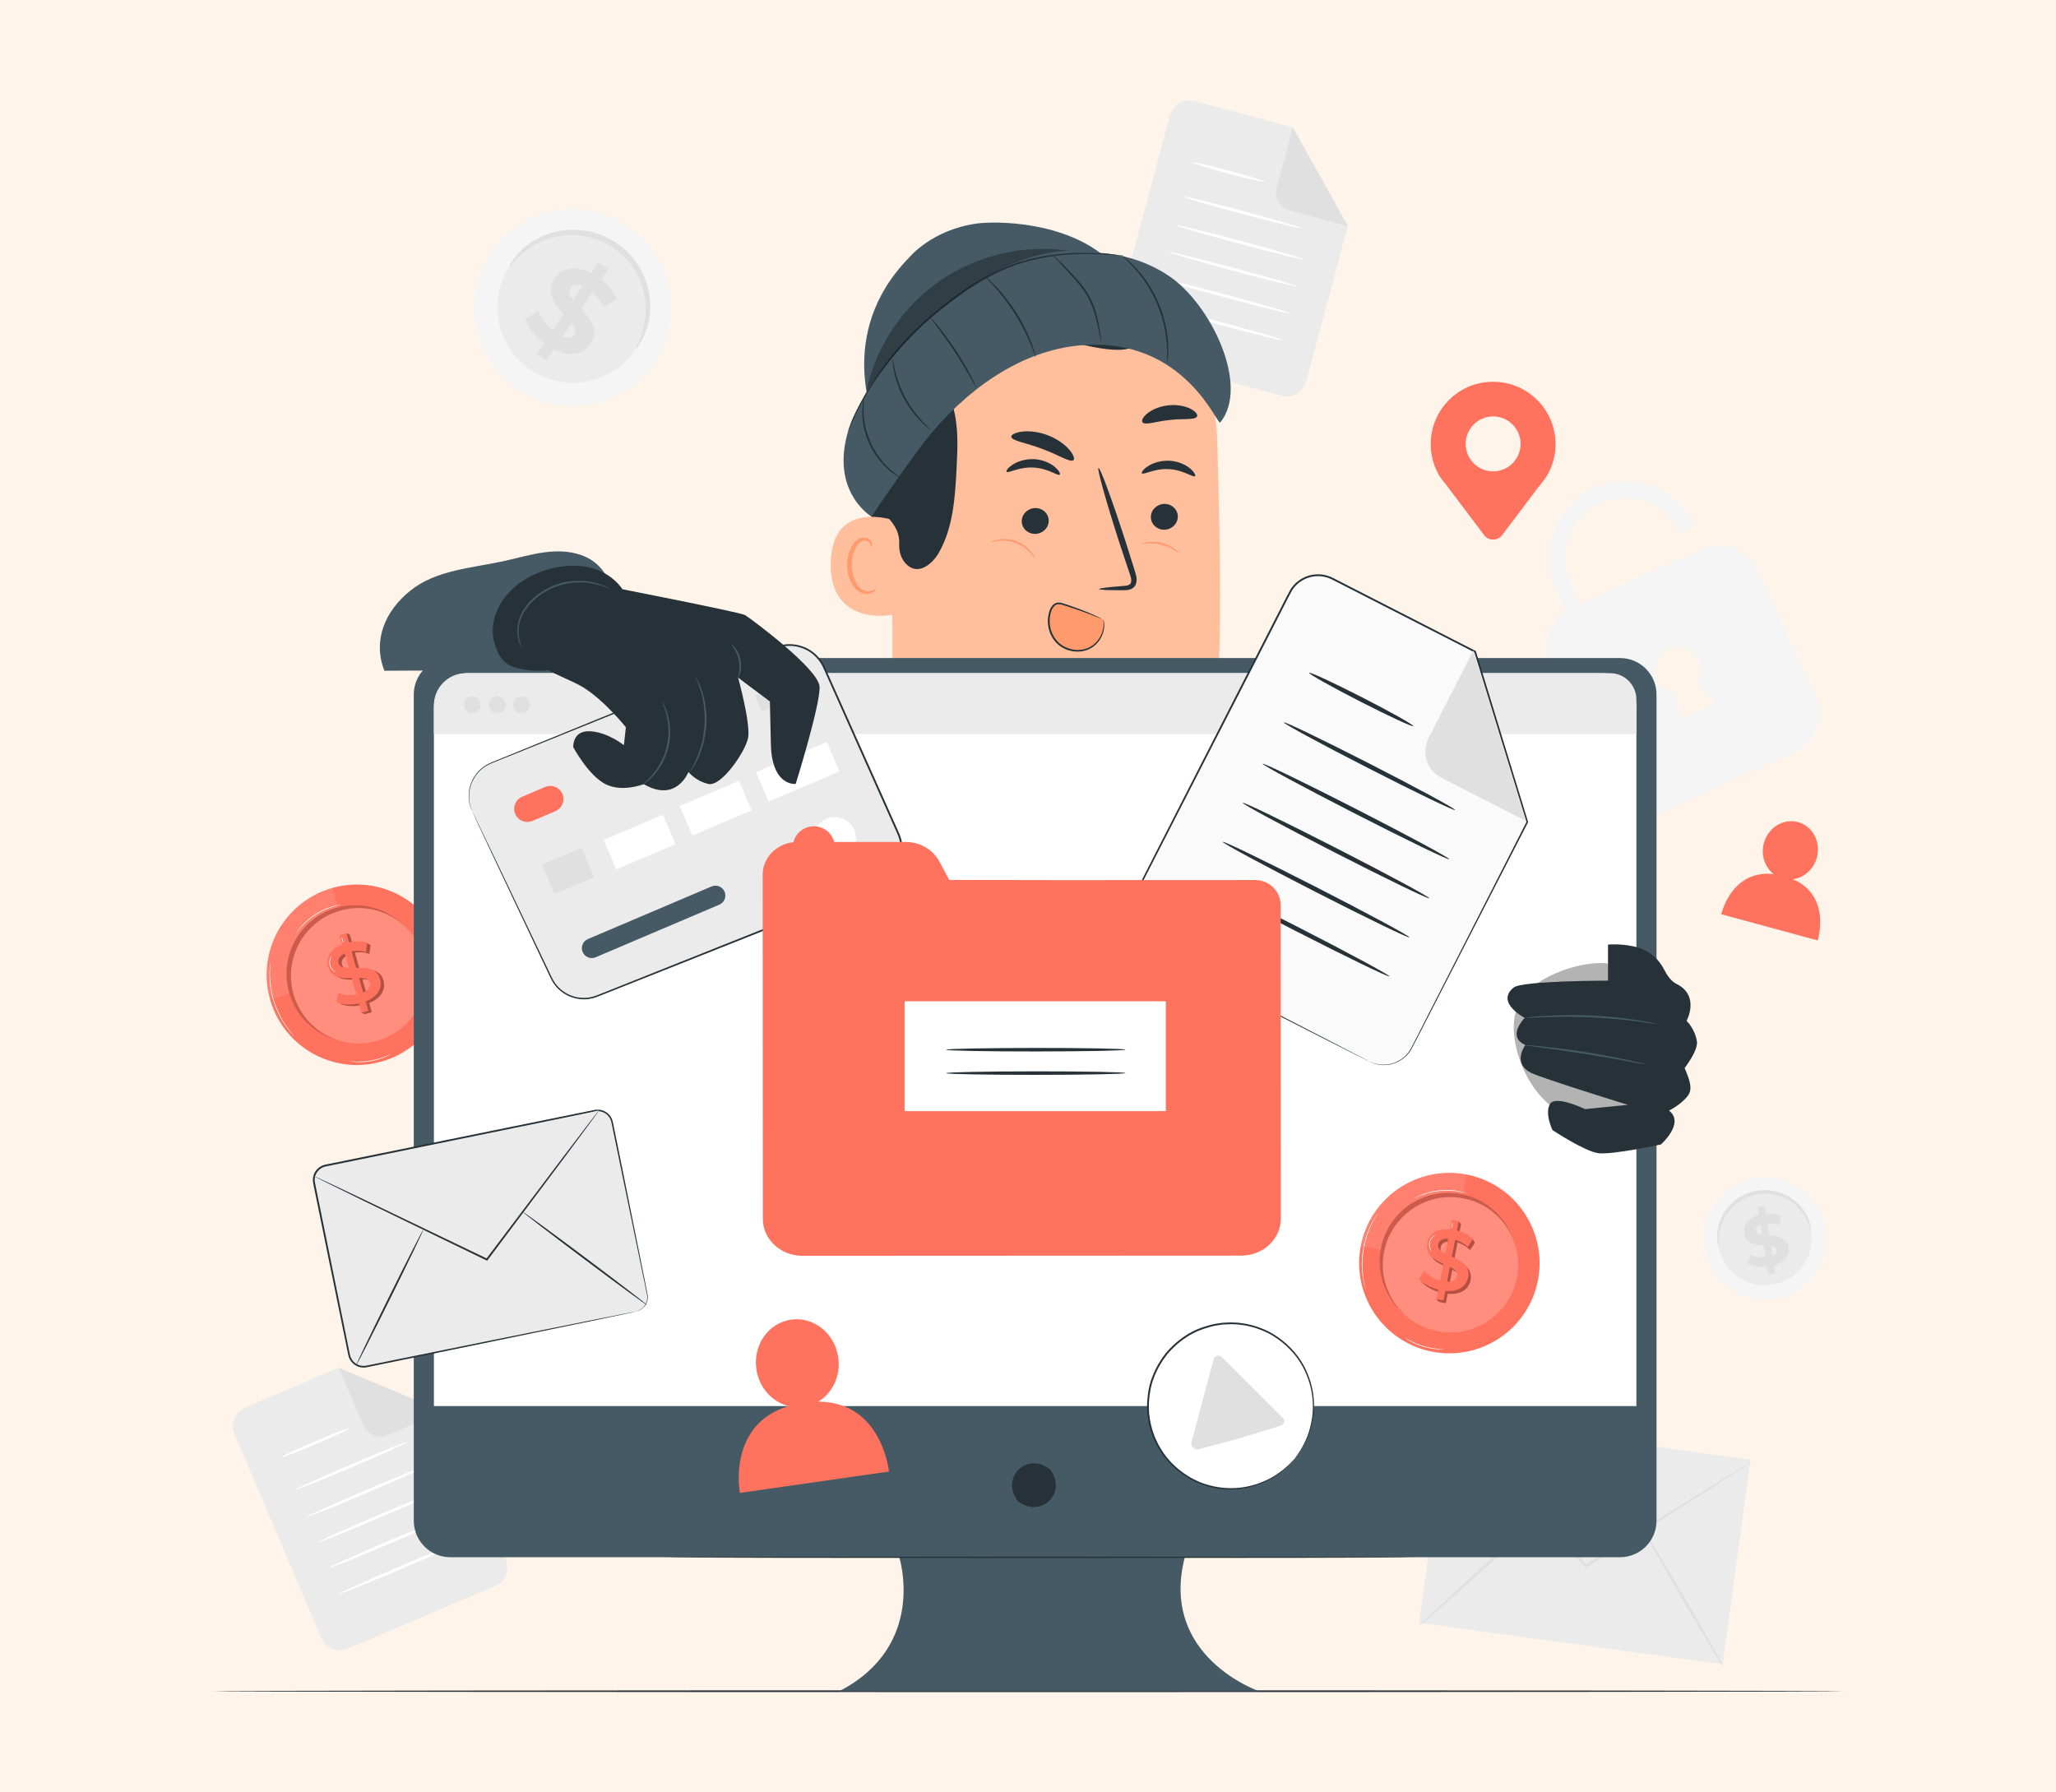 <svg width="390" height="340" viewBox="0 0 390 340" fill="none" xmlns="http://www.w3.org/2000/svg">
<rect width="390" height="340" fill="#FFF4E9"/>
<g clip-path="url(#clip0_157_16694)">
<path d="M274.488 269.036L269.196 307.843L326.773 315.693L332.065 276.887L274.488 269.036Z" fill="#EBEBEB"/>
<path d="M332.184 277.352C332.194 277.367 331.984 277.519 331.577 277.795C331.125 278.095 330.528 278.489 329.782 278.981C328.162 280.023 325.901 281.479 323.124 283.265C317.429 286.869 309.633 291.801 300.999 297.264L300.817 297.379L300.668 297.223C300.554 297.104 300.431 296.974 300.308 296.845C293.195 289.341 286.759 282.552 282.053 277.587C279.765 275.136 277.9 273.139 276.565 271.709C275.953 271.037 275.463 270.499 275.092 270.092C274.759 269.719 274.591 269.516 274.604 269.504C274.617 269.491 274.811 269.669 275.168 270.019C275.557 270.408 276.071 270.923 276.713 271.566C278.078 272.968 279.984 274.926 282.322 277.328C287.057 282.266 293.533 289.018 300.689 296.479C300.812 296.609 300.936 296.738 301.049 296.858L300.718 296.817C309.385 291.405 317.21 286.519 322.926 282.951C325.74 281.223 328.032 279.816 329.673 278.808C330.44 278.35 331.054 277.984 331.52 277.706C331.947 277.459 332.174 277.336 332.184 277.352Z" fill="#E0E0E0"/>
<path d="M269.315 308.313C269.217 308.204 274.272 303.475 280.604 297.75C286.938 292.023 292.15 287.47 292.248 287.578C292.346 287.686 287.292 292.414 280.958 298.141C274.626 303.866 269.413 308.42 269.315 308.313Z" fill="#E0E0E0"/>
<path d="M311.454 289.701C311.58 289.628 315.139 295.492 319.402 302.797C323.666 310.105 327.02 316.087 326.894 316.16C326.769 316.233 323.21 310.371 318.946 303.063C314.683 295.757 311.328 289.774 311.454 289.701Z" fill="#E0E0E0"/>
<path d="M243.113 75.054L213.726 67.182C211.696 66.638 210.491 64.551 211.034 62.52L221.931 21.848C222.475 19.817 224.562 18.612 226.593 19.156L245.23 24.149L255.674 42.882L247.775 72.363C247.231 74.393 245.144 75.598 243.113 75.054Z" fill="#EBEBEB"/>
<path d="M245.23 24.149L242.163 35.595C241.657 37.484 242.778 39.425 244.667 39.931L255.674 42.881L245.23 24.149Z" fill="#E0E0E0"/>
<path d="M239.824 34.468C239.785 34.615 236.709 33.92 232.955 32.914C229.2 31.908 226.189 30.974 226.228 30.826C226.267 30.68 229.343 31.375 233.097 32.381C236.852 33.387 239.864 34.321 239.824 34.468Z" fill="white"/>
<path d="M246.87 43.293C246.831 43.44 241.79 42.217 235.612 40.562C229.432 38.907 224.455 37.446 224.495 37.299C224.534 37.152 229.574 38.374 235.754 40.029C241.932 41.684 246.91 43.145 246.87 43.293Z" fill="white"/>
<path d="M247.438 49.237C247.399 49.384 241.906 48.04 235.172 46.237C228.435 44.432 223.008 42.851 223.047 42.703C223.086 42.556 228.578 43.899 235.315 45.704C242.049 47.508 247.477 49.09 247.438 49.237Z" fill="white"/>
<path d="M246.072 54.336C246.032 54.484 240.539 53.14 233.805 51.336C227.068 49.531 221.641 47.949 221.681 47.802C221.72 47.655 227.211 48.998 233.948 50.803C240.682 52.606 246.111 54.188 246.072 54.336Z" fill="white"/>
<path d="M244.706 59.435C244.667 59.582 239.174 58.238 232.439 56.435C225.703 54.63 220.275 53.048 220.315 52.901C220.354 52.754 225.846 54.097 232.583 55.902C239.317 57.706 244.745 59.288 244.706 59.435Z" fill="white"/>
<path d="M243.34 64.534C243.301 64.68 237.808 63.337 231.074 61.533C224.337 59.729 218.909 58.147 218.949 58C218.988 57.853 224.479 59.196 231.216 61.001C237.95 62.805 243.379 64.386 243.34 64.534Z" fill="white"/>
<path d="M93.95 300.834L65.956 312.744C64.021 313.567 61.786 312.666 60.962 310.732L44.476 271.987C43.654 270.052 44.554 267.817 46.489 266.994L64.243 259.441L84.013 267.758L95.962 295.842C96.785 297.775 95.885 300.011 93.95 300.834Z" fill="#EBEBEB"/>
<path d="M64.243 259.441L68.883 270.345C69.648 272.144 71.727 272.982 73.526 272.217L84.012 267.758L64.243 259.441Z" fill="#E0E0E0"/>
<path d="M66.346 270.899C66.406 271.039 63.554 272.386 59.978 273.907C56.401 275.429 53.454 276.549 53.395 276.409C53.335 276.269 56.185 274.922 59.762 273.4C63.339 271.878 66.286 270.758 66.346 270.899Z" fill="white"/>
<path d="M77.334 273.506C77.394 273.646 72.67 275.789 66.784 278.293C60.897 280.798 56.077 282.714 56.018 282.574C55.959 282.434 60.681 280.291 66.569 277.786C72.454 275.282 77.274 273.365 77.334 273.506Z" fill="white"/>
<path d="M81.444 277.837C81.504 277.977 76.35 280.304 69.935 283.033C63.517 285.764 58.269 287.863 58.209 287.722C58.15 287.582 63.302 285.256 69.719 282.526C76.134 279.796 81.384 277.697 81.444 277.837Z" fill="white"/>
<path d="M83.51 282.694C83.57 282.834 78.417 285.161 72.001 287.891C65.584 290.621 60.334 292.72 60.275 292.579C60.215 292.44 65.368 290.113 71.786 287.383C78.201 284.654 83.451 282.554 83.51 282.694Z" fill="white"/>
<path d="M85.577 287.551C85.637 287.691 80.484 290.018 74.068 292.748C67.65 295.478 62.401 297.577 62.342 297.437C62.282 297.296 67.435 294.97 73.853 292.24C80.268 289.511 85.518 287.411 85.577 287.551Z" fill="white"/>
<path d="M87.644 292.409C87.704 292.549 82.55 294.876 76.135 297.606C69.717 300.336 64.469 302.435 64.409 302.295C64.349 302.154 69.502 299.828 75.919 297.098C82.334 294.368 87.585 292.269 87.644 292.409Z" fill="white"/>
<path d="M344.349 131.927L333.476 108.147C331.711 104.288 327.308 102.473 323.381 103.855L320.516 105.124L299.761 114.612L297.989 110.589C295.373 104.867 297.899 98.084 303.622 95.468C309.343 92.852 316.128 95.379 318.735 101.08L321.594 99.797C318.259 92.504 309.612 89.283 302.319 92.617C295.025 95.952 291.805 104.598 295.13 111.872L296.95 116.004C293.623 118.165 292.283 122.485 293.982 126.202L304.856 149.981C306.725 154.069 311.553 155.868 315.642 153.999L340.331 142.712C344.419 140.844 346.217 136.015 344.349 131.927ZM318.816 136.445L317.692 131.321C316.256 131.137 314.944 130.244 314.298 128.83C313.304 126.656 314.261 124.088 316.436 123.093C318.61 122.1 321.179 123.056 322.173 125.23C322.795 126.592 322.652 128.108 321.924 129.296C323.208 130.895 325.273 133.493 325.273 133.493L318.816 136.445Z" fill="#F5F5F5"/>
<path d="M346.319 233.265C347.243 239.624 342.825 245.53 336.452 246.456C330.078 247.382 324.162 242.978 323.238 236.619C322.314 230.26 326.731 224.355 333.105 223.428C339.479 222.503 345.395 226.906 346.319 233.265Z" fill="#F5F5F5"/>
<path d="M343.573 233.665C344.278 238.51 340.911 243.011 336.053 243.717C331.196 244.422 326.687 241.066 325.983 236.22C325.279 231.374 328.646 226.874 333.503 226.168C338.36 225.463 342.869 228.819 343.573 233.665Z" fill="#EBEBEB"/>
<path d="M343.531 233.389C343.478 233.399 343.385 233.019 343.145 232.366C342.903 231.717 342.496 230.788 341.739 229.818C341.361 229.335 340.899 228.845 340.343 228.389C339.783 227.939 339.136 227.518 338.401 227.188C338.034 227.023 337.648 226.874 337.243 226.76C336.838 226.644 336.419 226.547 335.985 226.493C335.552 226.437 335.107 226.403 334.656 226.415C334.205 226.425 333.748 226.469 333.291 226.547C332.834 226.632 332.39 226.748 331.963 226.893C331.535 227.037 331.129 227.222 330.741 227.423C330.352 227.624 329.992 227.859 329.652 228.108C329.311 228.354 328.999 228.626 328.712 228.909C328.134 229.471 327.672 230.089 327.302 230.704C326.937 231.323 326.672 231.942 326.483 232.527C326.106 233.697 326.044 234.71 326.04 235.402C326.04 236.097 326.083 236.487 326.03 236.496C325.991 236.504 325.859 236.129 325.775 235.416C325.698 234.708 325.684 233.646 326.02 232.392C326.189 231.767 326.443 231.098 326.811 230.426C327.183 229.758 327.66 229.083 328.267 228.467C328.569 228.158 328.899 227.86 329.262 227.589C329.623 227.316 330.01 227.058 330.426 226.837C330.842 226.616 331.28 226.413 331.741 226.255C332.201 226.096 332.681 225.969 333.172 225.879C333.665 225.795 334.158 225.749 334.645 225.74C335.133 225.73 335.612 225.769 336.079 225.835C336.546 225.899 336.998 226.008 337.431 226.14C337.865 226.27 338.277 226.436 338.667 226.622C339.449 226.991 340.129 227.461 340.709 227.96C341.284 228.464 341.754 229.005 342.128 229.534C342.877 230.596 343.229 231.598 343.4 232.29C343.566 232.985 343.571 233.383 343.531 233.389Z" fill="#E0E0E0"/>
<path d="M336.536 240.043L336.78 241.572L335.415 241.79L335.177 240.303C333.813 240.437 332.448 240.222 331.604 239.755L332.088 237.97C332.852 238.366 333.893 238.576 334.891 238.515L334.526 236.236C332.952 236.11 331.179 235.876 330.866 233.924C330.635 232.477 331.487 231.068 333.604 230.476L333.361 228.961L334.726 228.742L334.964 230.23C336.001 230.148 337.041 230.261 337.868 230.619L337.455 232.407C336.695 232.123 335.949 232.004 335.253 232.031L335.625 234.351C337.196 234.463 338.942 234.702 339.25 236.626C339.477 238.047 338.636 239.441 336.536 240.043ZM334.205 234.229L333.895 232.292C333.197 232.571 332.975 233.013 333.046 233.464C333.123 233.941 333.574 234.135 334.205 234.229ZM337.079 237.143C337.003 236.665 336.566 236.469 335.946 236.358L336.247 238.242C336.905 237.982 337.149 237.58 337.079 237.143Z" fill="#E0E0E0"/>
<path d="M124.008 69.073C118.094 77.545 106.418 79.609 97.925 73.684C89.433 67.758 87.341 56.086 93.255 47.614C99.167 39.141 110.844 37.077 119.336 43.003C127.828 48.929 129.92 60.601 124.008 69.073Z" fill="#F5F5F5"/>
<path d="M120.348 66.52C115.843 72.976 106.944 74.549 100.472 70.033C94 65.518 92.406 56.622 96.912 50.167C101.418 43.71 110.317 42.137 116.789 46.653C123.26 51.169 124.854 60.063 120.348 66.52Z" fill="#EBEBEB"/>
<path d="M120.602 66.151C120.529 66.104 120.838 65.555 121.276 64.526C121.705 63.499 122.251 61.962 122.43 59.992C122.518 59.01 122.516 57.926 122.365 56.78C122.204 55.637 121.91 54.431 121.409 53.236C121.161 52.639 120.871 52.041 120.522 51.46C120.176 50.879 119.789 50.304 119.341 49.763C118.895 49.221 118.41 48.693 117.868 48.21C117.327 47.726 116.743 47.274 116.121 46.863C115.493 46.459 114.845 46.107 114.185 45.807C113.524 45.506 112.845 45.275 112.169 45.084C111.492 44.892 110.81 44.77 110.139 44.688C109.468 44.602 108.803 44.579 108.156 44.593C106.861 44.617 105.637 44.833 104.528 45.148C103.419 45.472 102.425 45.907 101.562 46.383C99.832 47.342 98.646 48.461 97.879 49.269C97.114 50.084 96.736 50.588 96.665 50.541C96.61 50.507 96.867 49.921 97.553 48.995C98.24 48.079 99.393 46.818 101.168 45.717C102.054 45.17 103.088 44.665 104.258 44.282C105.429 43.908 106.731 43.642 108.121 43.587C108.814 43.557 109.529 43.571 110.253 43.652C110.976 43.73 111.714 43.852 112.445 44.051C113.177 44.249 113.911 44.493 114.627 44.814C115.342 45.134 116.043 45.513 116.719 45.948C117.39 46.392 118.018 46.88 118.599 47.405C119.181 47.93 119.702 48.504 120.177 49.094C120.655 49.682 121.064 50.308 121.427 50.938C121.793 51.568 122.093 52.217 122.345 52.863C122.856 54.157 123.137 55.455 123.267 56.678C123.387 57.902 123.344 59.053 123.2 60.084C122.909 62.153 122.22 63.715 121.659 64.715C121.087 65.716 120.655 66.187 120.602 66.151Z" fill="#E0E0E0"/>
<path d="M105.078 66.257L103.684 68.319L101.844 67.073L103.201 65.068C101.454 63.724 100.091 61.971 99.614 60.495L102.145 58.934C102.605 60.238 103.594 61.631 104.832 62.657L106.912 59.583C105.205 57.704 103.383 55.479 105.164 52.847C106.485 50.896 109.035 50.18 112.167 51.816L113.549 49.773L115.39 51.018L114.032 53.025C115.338 54.069 116.432 55.346 117.009 56.675L114.557 58.317C113.979 57.148 113.234 56.187 112.388 55.454L110.271 58.583C111.99 60.443 113.774 62.644 112.019 65.239C110.725 67.153 108.205 67.863 105.078 66.257ZM108.743 56.877L110.51 54.264C109.385 53.825 108.637 54.097 108.226 54.705C107.791 55.348 108.107 56.072 108.743 56.877ZM108.908 63.455C109.343 62.81 109.046 62.1 108.442 61.287L106.723 63.828C107.78 64.248 108.509 64.044 108.908 63.455Z" fill="#E0E0E0"/>
<path d="M349.609 320.804C349.609 320.9 280.382 320.977 195.007 320.977C109.602 320.977 40.391 320.899 40.391 320.804C40.391 320.709 109.602 320.631 195.007 320.631C280.382 320.63 349.609 320.708 349.609 320.804Z" fill="#263238"/>
<path d="M84.161 180.241C86.738 189.333 81.456 198.794 72.362 201.37C63.269 203.947 53.808 198.665 51.232 189.572C48.655 180.479 53.937 171.02 63.031 168.443C72.124 165.866 81.584 171.147 84.161 180.241Z" fill="#FF725E"/>
<g opacity="0.1">
<path d="M63.031 168.443C53.937 171.02 48.655 180.48 51.232 189.572C51.232 189.572 62.948 186.811 64.411 181.364C65.874 175.916 63.031 168.443 63.031 168.443Z" fill="white"/>
</g>
<path d="M79.878 181.173C81.837 188.085 77.822 195.276 70.909 197.235C63.996 199.194 56.804 195.179 54.845 188.266C52.886 181.354 56.902 174.163 63.815 172.204C70.727 170.245 77.919 174.26 79.878 181.173Z" fill="#FF725E"/>
<g opacity="0.2">
<path d="M79.878 181.173C81.837 188.085 77.822 195.276 70.909 197.235C63.996 199.194 56.804 195.179 54.845 188.266C52.886 181.354 56.902 174.163 63.815 172.204C70.727 170.245 77.919 174.26 79.878 181.173Z" fill="black"/>
</g>
<path d="M80.379 181.594C82.312 188.414 78.35 195.509 71.53 197.441C64.71 199.374 57.615 195.413 55.682 188.593C53.75 181.773 57.711 174.678 64.531 172.746C71.352 170.813 78.447 174.774 80.379 181.594Z" fill="#FF725E"/>
<g opacity="0.2">
<path d="M80.379 181.594C82.312 188.414 78.35 195.509 71.53 197.441C64.71 199.374 57.615 195.413 55.682 188.593C53.75 181.773 57.711 174.678 64.531 172.746C71.352 170.813 78.447 174.774 80.379 181.594Z" fill="white"/>
</g>
<path d="M68.219 183.883L67.324 180.724C67.329 180.722 67.334 180.722 67.339 180.72C67.906 180.628 68.516 180.613 69.143 180.682C69.681 180.792 70.07 180.955 70.07 180.955L70.084 180.845L70.249 179.57L70.287 179.276L69.556 178.845L69.32 179.043C68.532 178.894 67.668 178.845 66.844 179.031L66.352 177.294L65.687 177.011L65.811 177.447L65.069 177.657L65.57 179.426C63.195 180.353 62.432 182.074 62.884 183.671C63.501 185.846 65.523 185.882 67.38 185.812L68.268 188.942C67.047 189.17 65.745 189.049 64.8 188.64L64.544 190.42C65.557 190.894 67.186 190.974 68.747 190.632L69.119 191.944L68.511 192.128L69.239 192.369L70.522 192.005L70.025 190.253C72.412 189.306 73.195 187.596 72.743 185.999C72.126 183.825 70.077 183.814 68.219 183.883ZM66.843 183.919C65.86 183.91 65.089 183.756 64.876 183.005C64.681 182.316 64.991 181.62 66.053 181.132L66.843 183.919ZM69.541 188.548L68.756 185.777C69.771 185.777 70.562 185.942 70.778 186.709C70.969 187.382 70.635 188.052 69.541 188.548Z" fill="#FF725E"/>
<g opacity="0.3">
<path d="M68.219 183.883L67.324 180.724C67.329 180.722 67.334 180.722 67.339 180.72C67.906 180.628 68.516 180.613 69.143 180.682C69.681 180.792 70.07 180.955 70.07 180.955L70.084 180.845L70.249 179.57L70.287 179.276L69.556 178.845L69.32 179.043C68.532 178.894 67.668 178.845 66.844 179.031L66.352 177.294L65.687 177.011L65.811 177.447L65.069 177.657L65.57 179.426C63.195 180.353 62.432 182.074 62.884 183.671C63.501 185.846 65.523 185.882 67.38 185.812L68.268 188.942C67.047 189.17 65.745 189.049 64.8 188.64L64.544 190.42C65.557 190.894 67.186 190.974 68.747 190.632L69.119 191.944L68.511 192.128L69.239 192.369L70.522 192.005L70.025 190.253C72.412 189.306 73.195 187.596 72.743 185.999C72.126 183.825 70.077 183.814 68.219 183.883ZM66.843 183.919C65.86 183.91 65.089 183.756 64.876 183.005C64.681 182.316 64.991 181.62 66.053 181.132L66.843 183.919ZM69.541 188.548L68.756 185.777C69.771 185.777 70.562 185.942 70.778 186.709C70.969 187.382 70.635 188.052 69.541 188.548Z" fill="black"/>
</g>
<path d="M69.372 189.976L69.869 191.729L68.585 192.093L68.093 190.355C66.532 190.696 64.903 190.617 63.889 190.143L64.145 188.362C65.09 188.771 66.393 188.891 67.614 188.664L66.727 185.533C64.869 185.603 62.846 185.567 62.23 183.391C61.777 181.794 62.541 180.073 64.916 179.145L64.415 177.377L65.699 177.013L66.191 178.75C67.368 178.484 68.639 178.496 69.64 178.805L69.446 180.568C68.479 180.318 67.527 180.3 66.671 180.441L67.567 183.604C69.424 183.534 71.474 183.545 72.09 185.721C72.543 187.318 71.759 189.028 69.372 189.976ZM66.19 183.64L65.4 180.853C64.338 181.34 64.028 182.037 64.223 182.726C64.435 183.477 65.207 183.63 66.19 183.64ZM70.126 186.43C69.909 185.663 69.118 185.498 68.104 185.498L68.888 188.269C69.983 187.773 70.317 187.103 70.126 186.43Z" fill="#FF725E"/>
<path d="M55.864 196.604C55.861 196.607 55.822 196.571 55.751 196.498C55.672 196.415 55.571 196.309 55.446 196.178C55.312 196.04 55.153 195.867 54.983 195.652C54.811 195.44 54.604 195.206 54.408 194.922C54.307 194.783 54.202 194.636 54.092 194.485C53.983 194.332 53.883 194.163 53.772 193.994C53.545 193.658 53.341 193.277 53.118 192.88C52.697 192.073 52.29 191.155 51.958 190.158C51.636 189.156 51.423 188.175 51.287 187.275C51.233 186.822 51.173 186.394 51.157 185.989C51.147 185.787 51.128 185.592 51.125 185.404C51.125 185.216 51.123 185.036 51.123 184.864C51.113 184.52 51.142 184.209 51.155 183.936C51.166 183.663 51.192 183.429 51.218 183.238C51.242 183.059 51.261 182.913 51.276 182.799C51.291 182.699 51.301 182.647 51.305 182.647C51.31 182.648 51.308 182.701 51.302 182.802C51.293 182.917 51.282 183.063 51.268 183.243C51.249 183.434 51.23 183.667 51.227 183.939C51.221 184.211 51.197 184.521 51.213 184.863C51.216 185.034 51.22 185.213 51.223 185.399C51.228 185.586 51.249 185.78 51.263 185.98C51.282 186.383 51.346 186.808 51.403 187.257C51.544 188.15 51.759 189.123 52.078 190.117C52.407 191.107 52.809 192.019 53.222 192.824C53.44 193.219 53.64 193.601 53.861 193.937C53.969 194.106 54.066 194.275 54.173 194.428C54.28 194.58 54.382 194.727 54.481 194.868C54.671 195.153 54.872 195.389 55.038 195.606C55.201 195.823 55.354 196.001 55.482 196.144C55.6 196.281 55.695 196.392 55.769 196.479C55.835 196.559 55.867 196.601 55.864 196.604Z" fill="white"/>
<path d="M63.671 184.398C63.666 184.409 63.465 184.349 63.205 184.139C62.947 183.935 62.641 183.557 62.518 183.055C62.395 182.553 62.492 182.076 62.626 181.775C62.76 181.469 62.91 181.322 62.919 181.331C62.937 181.344 62.816 181.507 62.71 181.808C62.602 182.105 62.527 182.555 62.641 183.025C62.757 183.494 63.032 183.858 63.265 184.072C63.498 184.289 63.681 184.378 63.671 184.398Z" fill="white"/>
<path d="M65.108 178.813C65.074 178.823 64.982 178.6 64.9 178.315C64.82 178.031 64.782 177.793 64.816 177.783C64.85 177.774 64.942 177.996 65.023 178.28C65.105 178.565 65.142 178.803 65.108 178.813Z" fill="white"/>
<path d="M64.855 171.561C64.856 171.57 64.711 171.604 64.448 171.66C64.316 171.686 64.155 171.719 63.972 171.769C63.788 171.818 63.575 171.863 63.347 171.938C63.117 172.006 62.866 172.083 62.603 172.183C62.335 172.272 62.059 172.392 61.767 172.512C61.188 172.771 60.568 173.089 59.948 173.476C59.332 173.87 58.78 174.295 58.299 174.708C58.065 174.92 57.838 175.119 57.643 175.322C57.44 175.518 57.264 175.712 57.104 175.891C56.938 176.065 56.806 176.238 56.684 176.383C56.56 176.528 56.461 176.659 56.381 176.767C56.219 176.981 56.126 177.098 56.119 177.093C56.111 177.088 56.191 176.962 56.341 176.738C56.415 176.625 56.508 176.49 56.628 176.34C56.747 176.189 56.874 176.011 57.036 175.832C57.193 175.649 57.367 175.449 57.568 175.249C57.761 175.04 57.988 174.838 58.222 174.62C58.702 174.199 59.259 173.767 59.881 173.37C60.507 172.978 61.135 172.66 61.721 172.406C62.018 172.287 62.298 172.169 62.569 172.084C62.836 171.988 63.091 171.916 63.324 171.853C63.555 171.783 63.77 171.743 63.957 171.701C64.144 171.657 64.307 171.63 64.441 171.612C64.706 171.571 64.853 171.553 64.855 171.561Z" fill="white"/>
<path d="M74.126 199.951C74.13 199.959 74.034 200.016 73.855 200.114C73.678 200.213 73.413 200.342 73.078 200.486C72.411 200.776 71.452 201.101 70.355 201.294C69.258 201.485 68.245 201.506 67.519 201.46C67.156 201.437 66.864 201.407 66.663 201.374C66.462 201.343 66.351 201.322 66.353 201.313C66.354 201.304 66.466 201.309 66.668 201.325C66.87 201.343 67.162 201.359 67.523 201.37C68.245 201.393 69.247 201.358 70.333 201.169C71.419 200.977 72.372 200.67 73.044 200.402C73.38 200.269 73.65 200.154 73.833 200.069C74.018 199.985 74.122 199.943 74.126 199.951Z" fill="white"/>
<path d="M295.073 84.259C295.073 76.969 288.484 71.217 280.937 72.634C276.189 73.525 272.406 77.402 271.575 82.16C271.055 85.134 271.669 87.931 273.026 90.241H273.019L273.053 90.285C273.507 91.05 274.076 91.598 274.651 92.401L281.526 101.508C282.381 102.641 284.084 102.641 284.939 101.508L291.7 92.552C291.7 92.552 292.962 91.047 293.42 90.273L293.444 90.241H293.44C294.471 88.484 295.073 86.444 295.073 84.259ZM283.232 89.414C280.354 89.414 278.021 87.081 278.021 84.203C278.021 81.326 280.354 78.993 283.232 78.993C286.11 78.993 288.443 81.326 288.443 84.203C288.443 87.081 286.11 89.414 283.232 89.414Z" fill="#FF725E"/>
<path d="M340.116 166.785C342.187 166.5 344.024 164.934 344.638 162.673C345.441 159.713 343.842 156.7 341.065 155.946C338.29 155.191 335.388 156.98 334.584 159.941C333.966 162.222 334.781 164.521 336.454 165.808C328.398 164.908 326.503 173.419 326.503 173.419L344.796 178.39C344.796 178.391 347.484 169.993 340.116 166.785Z" fill="#FF725E"/>
<path d="M169.957 113.899C167.626 106.824 165.322 99.695 164.243 92.324C163.164 84.953 163.357 77.264 165.924 70.271C166.313 69.211 169.639 62.096 170.763 62.202C171.567 62.278 169.527 68.911 169.937 69.607C173.84 76.248 174.926 84.25 174.338 91.93C173.75 99.611 172.18 106.524 169.957 113.899Z" fill="#263238"/>
<path d="M211.912 155.018C211.946 149.756 211.989 145.603 212.029 145.603C212.029 145.603 230.077 143.705 231.185 125.812C231.72 117.171 231.375 99.288 230.874 83.105C230.335 65.703 216.526 51.632 199.135 50.771L197.407 50.685C178.724 50.85 168.426 66.81 169.108 85.481L169.413 150.864L182.154 165.924C192.312 177.928 211.92 170.741 211.912 155.018Z" fill="#FFBF9D"/>
<path d="M212.029 145.602C212.029 145.602 200.71 145.705 189.057 137.555C189.057 137.555 194.095 150.858 212.043 150.132L212.029 145.602Z" fill="#FF9A6C"/>
<path d="M223.42 98.025C223.4 99.379 222.239 100.477 220.826 100.483C219.415 100.489 218.285 99.4 218.305 98.047C218.324 96.694 219.485 95.594 220.895 95.588C222.308 95.582 223.439 96.673 223.42 98.025Z" fill="#263238"/>
<path d="M226.679 90.332C226.345 90.65 224.479 89.121 221.726 88.992C218.979 88.823 216.89 90.138 216.608 89.786C216.469 89.631 216.822 89.044 217.732 88.447C218.63 87.853 220.137 87.306 221.851 87.398C223.565 87.493 224.975 88.195 225.772 88.882C226.585 89.573 226.843 90.19 226.679 90.332Z" fill="#263238"/>
<path d="M198.93 98.814C198.911 100.167 197.749 101.266 196.336 101.272C194.926 101.278 193.796 100.189 193.815 98.836C193.835 97.483 194.995 96.382 196.406 96.376C197.82 96.371 198.95 97.462 198.93 98.814Z" fill="#263238"/>
<path d="M201.014 90.034C200.679 90.352 198.81 88.823 196.06 88.694C193.314 88.525 191.224 89.84 190.942 89.489C190.804 89.332 191.153 88.747 192.068 88.151C192.964 87.555 194.472 87.009 196.185 87.1C197.898 87.195 199.309 87.898 200.106 88.584C200.917 89.275 201.176 89.893 201.014 90.034Z" fill="#263238"/>
<path d="M208.493 111.742C208.488 111.585 210.213 111.374 213.002 111.157C213.708 111.12 214.38 111.014 214.522 110.539C214.713 110.04 214.456 109.268 214.157 108.433C213.58 106.7 212.977 104.884 212.344 102.98C209.835 95.219 208.057 88.853 208.371 88.754C208.685 88.656 210.972 94.866 213.48 102.627C214.081 104.54 214.656 106.363 215.203 108.108C215.429 108.92 215.842 109.848 215.431 110.884C215.216 111.399 214.681 111.755 214.225 111.854C213.767 111.969 213.372 111.957 213.023 111.96C210.227 111.972 208.496 111.899 208.493 111.742Z" fill="#263238"/>
<path d="M203.633 87.276C203.053 87.822 200.759 86.262 197.699 85.151C194.661 83.977 191.909 83.645 191.829 82.852C191.804 82.478 192.527 82.055 193.795 81.884C195.054 81.71 196.852 81.849 198.681 82.532C200.507 83.219 201.954 84.296 202.788 85.254C203.631 86.216 203.898 87.011 203.633 87.276Z" fill="#263238"/>
<path d="M227.051 79.023C226.601 79.716 224.422 79.357 221.903 79.669C219.376 79.901 217.316 80.718 216.738 80.136C216.48 79.85 216.731 79.184 217.581 78.47C218.418 77.76 219.888 77.074 221.622 76.885C223.356 76.699 224.931 77.057 225.892 77.574C226.867 78.09 227.245 78.689 227.051 79.023Z" fill="#263238"/>
<path d="M169.914 98.811C169.615 98.663 157.791 94.562 157.575 106.822C157.36 119.083 169.714 116.77 169.742 116.419C169.768 116.068 169.914 98.811 169.914 98.811Z" fill="#FFBF9D"/>
<path d="M166.078 111.709C166.024 111.669 165.861 111.854 165.497 112.013C165.143 112.168 164.536 112.269 163.9 112.018C162.614 111.52 161.559 109.444 161.538 107.233C161.527 106.117 161.779 105.059 162.19 104.186C162.58 103.295 163.172 102.679 163.826 102.575C164.477 102.437 164.932 102.834 165.076 103.182C165.235 103.528 165.152 103.771 165.217 103.794C165.25 103.825 165.483 103.593 165.394 103.084C165.347 102.84 165.209 102.548 164.925 102.307C164.635 102.063 164.204 101.934 163.749 101.975C162.803 102.023 161.936 102.878 161.485 103.836C160.981 104.798 160.671 105.987 160.684 107.241C160.719 109.712 161.943 112.047 163.707 112.591C164.565 112.831 165.289 112.583 165.666 112.301C166.05 112.004 166.119 111.731 166.078 111.709Z" fill="#FF9A6C"/>
<path d="M223.119 62.708C225.113 61.63 219.214 55.151 214.356 52.896C207.014 49.487 195.776 47.33 188.963 49.197C180.76 51.445 173.926 55.456 169.753 62.867C165.58 70.278 163.959 78.942 164.123 87.445C164.173 90.039 164.418 92.746 165.785 94.952C167.474 97.678 170.746 99.415 170.569 103.153C170.504 104.519 170.882 105.902 171.81 106.907C174.032 109.314 176.796 107.096 178.078 104.858C180.816 100.08 181.167 94.348 181.452 88.848C181.655 84.938 181.848 80.945 180.779 77.18C180.197 75.131 179.251 73.191 178.783 71.112C178.315 69.034 178.399 66.681 179.706 64.999C179.918 64.724 180.268 64.38 180.71 63.999C184.209 60.986 189.079 60.118 193.419 61.696C200.303 64.199 212.063 67.951 215.164 65.634C219.624 62.302 220.703 60.113 220.703 60.113L223.119 62.708Z" fill="#263238"/>
<path d="M209.298 117.528L208.968 117.377C206.61 116.312 204.185 115.395 201.713 114.632C201.332 114.515 200.931 114.4 200.541 114.481C199.854 114.625 199.431 115.322 199.212 115.99C198.539 118.045 199.09 120.475 200.651 121.971C202.212 123.468 204.726 123.906 206.663 122.942C208.599 121.978 209.772 119.638 209.298 117.528Z" fill="#FF9A6C"/>
<path d="M209.298 117.528C209.309 117.526 209.339 117.628 209.386 117.828C209.43 118.028 209.466 118.329 209.464 118.721C209.442 119.492 209.197 120.668 208.307 121.779C207.858 122.32 207.258 122.845 206.487 123.177C205.725 123.521 204.818 123.666 203.884 123.587C202.952 123.499 201.989 123.18 201.147 122.595C200.301 122.013 199.625 121.139 199.219 120.138C198.81 119.135 198.683 118.054 198.808 117.042C198.875 116.535 198.989 116.048 199.188 115.588C199.389 115.137 199.684 114.697 200.143 114.457C200.611 114.203 201.145 114.3 201.554 114.425C201.966 114.558 202.366 114.687 202.755 114.812C203.524 115.071 204.236 115.328 204.881 115.573C206.172 116.065 207.197 116.51 207.898 116.833C208.249 116.995 208.518 117.125 208.699 117.218C208.88 117.312 208.973 117.366 208.967 117.377C208.957 117.399 208.561 117.242 207.845 116.957C207.129 116.673 206.093 116.264 204.797 115.804C204.149 115.573 203.436 115.331 202.666 115.086C202.279 114.967 201.881 114.844 201.471 114.719C201.069 114.603 200.645 114.542 200.291 114.74C199.933 114.928 199.67 115.307 199.492 115.721C199.313 116.138 199.204 116.61 199.145 117.084C199.031 118.039 199.154 119.062 199.539 120.008C199.923 120.952 200.554 121.77 201.341 122.318C202.127 122.869 203.035 123.178 203.913 123.27C204.794 123.352 205.65 123.226 206.372 122.914C207.101 122.614 207.677 122.129 208.117 121.623C208.991 120.583 209.267 119.462 209.328 118.715C209.375 117.954 209.261 117.534 209.298 117.528Z" fill="#263238"/>
<path d="M196.356 106.027C196.305 106.055 196.046 105.563 195.462 104.908C194.886 104.255 193.936 103.458 192.691 102.989C191.445 102.52 190.206 102.494 189.342 102.607C188.471 102.715 187.952 102.915 187.932 102.86C187.915 102.827 188.409 102.542 189.304 102.365C190.188 102.186 191.497 102.17 192.813 102.665C194.129 103.16 195.103 104.033 195.65 104.751C196.206 105.473 196.39 106.013 196.356 106.027Z" fill="#FF9A6C"/>
<path d="M223.696 104.999C223.63 105.088 222.387 103.825 220.353 103.321C218.327 102.779 216.629 103.284 216.614 103.174C216.602 103.136 217.002 102.955 217.699 102.841C218.393 102.725 219.389 102.717 220.439 102.985C221.488 103.258 222.356 103.747 222.907 104.183C223.462 104.62 223.725 104.972 223.696 104.999Z" fill="#FF9A6C"/>
<path d="M231.456 80.145C230.914 80.804 224.759 63.941 205.251 65.48C191.036 66.6 180.341 77.389 175.397 83.749C171.592 88.642 165.303 97.982 165.303 97.982C165.303 97.982 156.707 92.892 161.432 80.12C163.035 75.789 172.195 60.94 184.205 54.419C200.266 45.698 212.894 46.487 221.653 52.29C229.688 57.614 237.137 73.23 231.456 80.145Z" fill="#455A64"/>
<path d="M185.379 42.39C188.708 41.943 202.319 41.812 210.504 49.481L175.195 69.958L166.088 80.341C166.088 80.341 158.24 63.296 172.455 48.861C172.455 48.861 176.738 43.549 185.379 42.39Z" fill="#455A64"/>
<path d="M213.163 48.508C213.162 48.514 213.103 48.514 212.989 48.509C212.854 48.501 212.688 48.491 212.482 48.478C212.011 48.442 211.362 48.392 210.54 48.328C209.698 48.252 208.662 48.245 207.463 48.186C206.864 48.158 206.221 48.187 205.541 48.184C205.201 48.187 204.851 48.189 204.492 48.192C204.134 48.203 203.766 48.232 203.389 48.253C200.379 48.408 196.786 48.895 193.002 50.153C189.225 51.436 185.351 53.572 181.647 56.316C177.901 59.006 174.587 61.911 171.882 64.85C169.144 67.759 167.005 70.669 165.36 73.198C163.727 75.739 162.621 77.929 161.924 79.467C161.553 80.228 161.322 80.843 161.14 81.249C161.056 81.438 160.989 81.59 160.935 81.713C160.887 81.817 160.859 81.869 160.853 81.867C160.848 81.865 160.864 81.809 160.901 81.701C160.947 81.575 161.004 81.418 161.074 81.224C161.237 80.809 161.448 80.184 161.8 79.413C162.461 77.853 163.538 75.638 165.154 73.067C166.779 70.509 168.909 67.569 171.648 64.633C174.352 61.669 177.685 58.735 181.444 56.036C185.162 53.282 189.083 51.129 192.9 49.852C196.726 48.598 200.351 48.135 203.377 48.009C203.756 47.993 204.125 47.967 204.486 47.96C204.847 47.962 205.198 47.963 205.54 47.965C206.223 47.975 206.868 47.955 207.469 47.993C208.671 48.07 209.709 48.097 210.551 48.194C211.372 48.285 212.02 48.356 212.49 48.408C212.695 48.434 212.86 48.456 212.993 48.473C213.106 48.49 213.164 48.502 213.163 48.508Z" fill="#263238"/>
<path d="M170.919 90.672C170.907 90.692 170.688 90.581 170.298 90.361C170.102 90.253 169.866 90.113 169.611 89.923C169.354 89.736 169.047 89.54 168.75 89.27C168.125 88.767 167.451 88.084 166.779 87.261C166.125 86.425 165.485 85.441 164.955 84.335C164.438 83.22 164.087 82.101 163.858 81.064C163.652 80.022 163.555 79.067 163.565 78.265C163.546 77.864 163.59 77.502 163.61 77.185C163.625 76.867 163.667 76.596 163.709 76.377C163.786 75.936 163.84 75.696 163.864 75.7C163.933 75.71 163.753 76.684 163.81 78.26C163.831 79.047 163.951 79.98 164.17 80.996C164.411 82.007 164.764 83.098 165.268 84.187C165.787 85.269 166.404 86.235 167.03 87.064C167.674 87.879 168.317 88.566 168.911 89.083C170.09 90.131 170.956 90.612 170.919 90.672Z" fill="#263238"/>
<path d="M176.57 81.536C176.555 81.555 176.373 81.43 176.057 81.187C175.736 80.948 175.3 80.567 174.789 80.067C173.765 79.071 172.493 77.528 171.45 75.601C170.413 73.671 169.823 71.76 169.553 70.357C169.416 69.655 169.338 69.082 169.315 68.682C169.286 68.284 169.281 68.064 169.305 68.061C169.366 68.054 169.462 68.93 169.792 70.303C170.119 71.676 170.736 73.539 171.755 75.437C172.78 77.331 173.997 78.868 174.964 79.897C175.93 80.928 176.609 81.489 176.57 81.536Z" fill="#263238"/>
<path d="M185.228 73.578C185.182 73.602 184.749 72.811 184.029 71.548C183.309 70.285 182.287 68.557 181.072 66.703C179.855 64.85 178.678 63.224 177.806 62.06C176.935 60.896 176.382 60.184 176.422 60.152C176.441 60.137 176.601 60.296 176.876 60.597C177.153 60.897 177.537 61.345 177.999 61.91C178.923 63.039 180.138 64.651 181.361 66.514C182.582 68.377 183.577 70.134 184.244 71.432C184.578 72.08 184.836 72.611 185.001 72.984C185.168 73.357 185.25 73.568 185.228 73.578Z" fill="#263238"/>
<path d="M212.681 48.38C212.695 48.361 212.958 48.551 213.421 48.913C213.656 49.091 213.936 49.317 214.238 49.606C214.543 49.893 214.907 50.202 215.258 50.594C215.998 51.345 216.796 52.319 217.592 53.464C218.368 54.622 219.129 55.959 219.769 57.438C220.393 58.924 220.832 60.399 221.131 61.761C221.407 63.128 221.558 64.379 221.587 65.432C221.627 65.957 221.598 66.434 221.594 66.852C221.594 67.27 221.563 67.629 221.528 67.921C221.469 68.507 221.425 68.827 221.401 68.825C221.329 68.82 221.478 67.526 221.342 65.446C221.282 64.405 221.108 63.175 220.819 61.83C220.507 60.49 220.066 59.039 219.451 57.574C218.819 56.117 218.078 54.795 217.327 53.642C216.556 52.504 215.789 51.526 215.079 50.762C213.672 49.224 212.635 48.436 212.681 48.38Z" fill="#263238"/>
<path d="M199.538 48.228C199.554 48.21 199.767 48.388 200.135 48.726C200.502 49.064 201.024 49.564 201.657 50.195C202.288 50.827 203.033 51.587 203.83 52.461C204.623 53.335 205.495 54.314 206.231 55.485C207.7 57.844 208.214 60.34 208.524 62.084C208.677 62.966 208.774 63.681 208.838 64.177C208.899 64.673 208.922 64.949 208.898 64.952C208.875 64.956 208.807 64.688 208.705 64.199C208.591 63.639 208.45 62.947 208.283 62.13C207.913 60.401 207.367 57.963 205.937 55.668C205.223 54.53 204.37 53.556 203.592 52.674C202.813 51.793 202.088 51.017 201.481 50.365C200.912 49.756 200.43 49.239 200.04 48.822C199.702 48.454 199.521 48.244 199.538 48.228Z" fill="#263238"/>
<path d="M196.49 67.77C196.435 67.787 196.118 66.815 195.488 65.293C194.86 63.771 193.88 61.713 192.549 59.585C191.212 57.459 189.786 55.681 188.69 54.453C187.594 53.223 186.857 52.515 186.896 52.472C186.912 52.455 187.112 52.615 187.46 52.921C187.811 53.223 188.295 53.689 188.869 54.287C190.019 55.48 191.492 57.253 192.842 59.401C194.187 61.55 195.142 63.648 195.716 65.203C196.004 65.98 196.213 66.618 196.332 67.066C196.456 67.513 196.513 67.763 196.49 67.77Z" fill="#263238"/>
<g opacity="0.3">
<path d="M164.333 74.122C166.152 65.752 171.248 58.138 178.294 53.266C185.339 48.393 194.262 46.312 202.737 47.564C196.738 47.717 190.248 50.397 185.228 53.685C178.164 58.311 172.475 62.874 164.333 74.122Z" fill="black"/>
</g>
<path d="M307.297 124.823H85.413C81.588 124.823 78.487 127.923 78.487 131.748V288.461C78.487 292.286 81.588 295.387 85.413 295.387H170.572C170.572 295.387 175.989 312.136 159.196 320.803H238.824C238.824 320.803 219.865 314.304 224.74 295.387H307.298C311.123 295.387 314.224 292.286 314.224 288.461V131.749C314.224 127.923 311.123 124.823 307.297 124.823Z" fill="#455A64"/>
<path d="M199.318 278.906C202.336 283.219 197.612 287.943 193.298 284.926C193.156 284.826 193.026 284.696 192.927 284.554C189.917 280.241 194.635 275.524 198.947 278.535C199.089 278.634 199.218 278.763 199.318 278.906Z" fill="#263238"/>
<path d="M310.403 266.717H82.308V134.145C82.308 130.582 85.196 127.694 88.758 127.694H303.952C307.515 127.694 310.403 130.583 310.403 134.145V266.717Z" fill="white"/>
<path d="M310.403 139.245H82.308V133.783C82.308 130.42 85.034 127.693 88.397 127.693H305.404C308.165 127.693 310.404 129.932 310.404 132.693V139.245H310.403Z" fill="#EBEBEB"/>
<path d="M89.571 135.315C90.457 135.315 91.174 134.597 91.174 133.712C91.174 132.827 90.457 132.11 89.571 132.11C88.686 132.11 87.969 132.827 87.969 133.712C87.969 134.597 88.686 135.315 89.571 135.315Z" fill="#E0E0E0"/>
<path d="M94.348 135.315C95.233 135.315 95.95 134.597 95.95 133.712C95.95 132.827 95.233 132.11 94.348 132.11C93.463 132.11 92.745 132.827 92.745 133.712C92.745 134.597 93.463 135.315 94.348 135.315Z" fill="#E0E0E0"/>
<path d="M98.89 135.315C99.775 135.315 100.493 134.597 100.493 133.712C100.493 132.827 99.775 132.11 98.89 132.11C98.005 132.11 97.287 132.827 97.287 133.712C97.287 134.597 98.005 135.315 98.89 135.315Z" fill="#E0E0E0"/>
<path d="M267.628 295.409C267.628 295.483 236.054 295.542 197.114 295.542C158.161 295.542 126.593 295.482 126.593 295.409C126.593 295.335 158.161 295.276 197.114 295.276C236.054 295.276 267.628 295.335 267.628 295.409Z" fill="#263238"/>
<path d="M115.732 111.719C115.514 109.071 113.544 106.783 111.138 105.656C108.733 104.529 105.962 104.42 103.328 104.763C100.693 105.107 98.136 105.876 95.541 106.44C89.454 107.764 82.781 108.113 77.904 111.986C73.052 115.839 70.643 121.469 72.916 127.232L104.359 127.074L114.807 120.02L115.732 111.719Z" fill="#455A64"/>
<path d="M118.815 113.132C117.724 110.61 115.375 108.753 112.76 107.912C110.145 107.072 107.292 107.174 104.623 107.825C100.107 108.925 95.804 111.84 94.14 116.18C93.476 117.91 93.257 119.838 93.713 121.633C94.169 123.429 94.978 125.32 96.623 126.173C98.267 127.026 101.655 127.498 104.358 127.074L117.706 120.845C119.568 118.826 119.904 115.654 118.815 113.132Z" fill="#263238"/>
<path d="M89.595 153.954L104.586 185.536C106.126 188.782 109.923 190.274 113.261 188.945L166.529 167.738C170.307 166.234 172.073 161.887 170.414 158.173L156.303 126.583C154.731 123.064 150.653 121.423 147.082 122.871L93.19 144.72C89.559 146.192 87.915 150.415 89.595 153.954Z" fill="#EBEBEB"/>
<path d="M89.595 153.954C89.595 153.954 89.508 153.774 89.354 153.414C89.212 153.05 89.03 152.49 88.943 151.728C88.854 150.97 88.882 149.998 89.225 148.926C89.379 148.384 89.657 147.841 89.99 147.287C90.345 146.745 90.799 146.219 91.353 145.741C92.481 144.768 94.077 144.318 95.682 143.62C97.313 142.954 99.086 142.23 100.99 141.453C104.801 139.9 109.138 138.132 113.932 136.178C123.536 132.284 134.923 127.602 147.659 122.5C149.334 121.991 151.216 122.11 152.843 122.868C154.476 123.609 155.819 125.007 156.531 126.688C157.994 129.96 159.488 133.3 161.008 136.7C164.048 143.502 167.195 150.544 170.419 157.757C171.309 159.556 171.465 161.732 170.757 163.605C170.08 165.487 168.6 167.046 166.782 167.812C163.206 169.238 159.683 170.644 156.221 172.025C149.296 174.778 142.617 177.434 136.254 179.963C129.89 182.49 123.843 184.893 118.183 187.141C116.768 187.702 115.377 188.254 114.012 188.797C113.339 189.071 112.635 189.342 111.909 189.463C111.186 189.597 110.447 189.584 109.736 189.482C108.306 189.282 106.993 188.61 105.985 187.668C105.48 187.197 105.068 186.644 104.727 186.063C104.393 185.47 104.147 184.874 103.86 184.29C99.443 174.929 95.868 167.353 93.392 162.108C92.166 159.492 91.213 157.458 90.563 156.07C90.245 155.384 90.002 154.859 89.835 154.496C89.671 154.14 89.595 153.954 89.595 153.954C89.595 153.954 89.692 154.13 89.865 154.48C90.04 154.84 90.293 155.36 90.624 156.04C91.288 157.422 92.261 159.446 93.513 162.05C96.011 167.284 99.621 174.844 104.08 184.184C104.366 184.761 104.624 185.377 104.944 185.938C105.274 186.496 105.672 187.028 106.16 187.481C107.133 188.383 108.398 189.028 109.775 189.217C110.458 189.313 111.168 189.325 111.863 189.193C112.563 189.073 113.225 188.818 113.91 188.537C115.274 187.992 116.664 187.438 118.077 186.873C123.734 184.616 129.777 182.204 136.136 179.666C142.497 177.13 149.174 174.468 156.096 171.709C159.554 170.327 163.074 168.921 166.646 167.494C168.379 166.764 169.787 165.28 170.432 163.486C171.103 161.692 170.965 159.646 170.103 157.898C166.882 150.685 163.737 143.641 160.699 136.839C159.181 133.437 157.69 130.095 156.229 126.823C155.542 125.201 154.268 123.877 152.706 123.163C151.152 122.436 149.354 122.321 147.752 122.806C135.06 127.924 123.628 132.533 114.025 136.405C109.223 138.341 104.879 140.093 101.063 141.633C99.155 142.4 97.379 143.115 95.744 143.773C94.128 144.464 92.542 144.904 91.439 145.845C90.893 146.31 90.444 146.823 90.09 147.352C89.76 147.894 89.48 148.426 89.324 148.958C88.975 150.01 88.935 150.97 89.013 151.721C89.175 153.238 89.647 153.941 89.595 153.954Z" fill="#263238"/>
<path d="M136.45 171.603L112.985 181.586C112.031 181.992 110.929 181.548 110.523 180.594C110.117 179.64 110.562 178.538 111.516 178.132L134.98 168.149C135.934 167.743 137.037 168.187 137.442 169.141C137.848 170.095 137.404 171.197 136.45 171.603Z" fill="#455A64"/>
<path d="M162.048 157.441C162.911 159.471 161.966 161.816 159.936 162.68C157.906 163.543 155.561 162.598 154.697 160.568C153.834 158.539 154.779 156.193 156.809 155.33C158.838 154.466 161.184 155.412 162.048 157.441Z" fill="white"/>
<path d="M158.053 159.167C158.916 161.197 157.971 163.542 155.941 164.406C153.912 165.269 151.566 164.324 150.703 162.294C149.839 160.265 150.784 157.919 152.814 157.056C154.844 156.193 157.189 157.138 158.053 159.167Z" fill="#FF725E"/>
<path d="M105.363 153.866L101 155.722C99.734 156.26 98.27 155.67 97.731 154.404C97.192 153.138 97.782 151.675 99.048 151.136L103.411 149.28C104.678 148.742 106.141 149.332 106.68 150.598C107.219 151.863 106.629 153.327 105.363 153.866Z" fill="#FF725E"/>
<path d="M152.105 128.079L143.156 131.886L144.484 135.008L153.433 131.201L152.105 128.079Z" fill="#E0E0E0"/>
<path d="M110.334 160.815L102.802 164.02L105.182 169.615L112.715 166.41L110.334 160.815Z" fill="#E0E0E0"/>
<path d="M125.74 154.543L114.505 159.323L116.886 164.918L128.121 160.138L125.74 154.543Z" fill="white"/>
<path d="M140.189 148.114L128.954 152.893L131.335 158.488L142.57 153.708L140.189 148.114Z" fill="white"/>
<path d="M156.827 140.752L143.403 146.463L145.783 152.058L159.207 146.347L156.827 140.752Z" fill="white"/>
<path d="M113.256 110.831C113.256 110.831 140.385 116.106 141.327 116.671C142.269 117.236 155.269 126.844 155.458 130.235C155.646 133.626 150.936 148.698 150.936 148.698C150.936 148.698 146.415 149.263 146.226 141.162C146.038 133.061 146.038 133.061 146.038 133.061L140.009 128.54C140.009 128.54 142.458 137.395 141.893 140.032C141.327 142.67 136.811 149.28 134.36 148.706C131.908 148.133 130.589 146.437 130.589 146.437C130.589 146.437 128.328 152.365 122.111 148.742C122.111 148.742 117.966 150.394 114.764 148.698C111.561 147.002 108.735 141.727 108.735 141.727C108.735 141.727 108.547 138.524 111.938 138.713C115.329 138.901 118.344 141.351 118.344 141.351L118.72 137.959C118.72 137.959 114.764 132.959 110.619 130.373C106.474 127.786 93.079 124.45 96.888 115.198L100.932 113.099L113.256 110.831Z" fill="#263238"/>
<path d="M125.621 133.114C125.639 133.105 125.775 133.313 125.976 133.714C126.177 134.115 126.429 134.717 126.654 135.491C127.111 137.025 127.377 139.316 126.801 141.73C126.225 144.145 124.952 146.069 123.851 147.232C123.301 147.82 122.804 148.243 122.443 148.51C122.082 148.777 121.867 148.903 121.855 148.885C121.813 148.834 122.632 148.265 123.668 147.069C124.703 145.886 125.904 143.995 126.464 141.651C127.024 139.306 126.805 137.077 126.417 135.555C126.034 134.019 125.561 133.141 125.621 133.114Z" fill="#455A64"/>
<path d="M131.992 128.445C132.013 128.434 132.145 128.664 132.364 129.092C132.478 129.304 132.607 129.568 132.729 129.887C132.855 130.204 133.017 130.559 133.138 130.973C133.42 131.786 133.661 132.787 133.835 133.913C133.987 135.042 134.059 136.298 133.984 137.613C133.893 138.927 133.662 140.164 133.369 141.265C133.054 142.36 132.689 143.323 132.306 144.094C132.134 144.489 131.928 144.821 131.763 145.12C131.602 145.42 131.44 145.666 131.3 145.862C131.028 146.258 130.869 146.469 130.849 146.456C130.791 146.419 131.395 145.544 132.083 143.991C132.433 143.218 132.768 142.263 133.06 141.182C133.332 140.096 133.548 138.881 133.638 137.591C133.712 136.3 133.651 135.068 133.519 133.956C133.365 132.847 133.154 131.858 132.905 131.046C132.419 129.419 131.93 128.474 131.992 128.445Z" fill="#455A64"/>
<path d="M138.77 122.281C138.796 122.252 139.118 122.477 139.505 122.974C139.891 123.468 140.306 124.258 140.492 125.208C140.674 126.157 140.584 127.046 140.409 127.648C140.237 128.254 140.022 128.583 139.987 128.565C139.882 128.539 140.523 127.092 140.151 125.273C139.818 123.449 138.683 122.345 138.77 122.281Z" fill="#455A64"/>
<path d="M115.756 111.721C115.726 111.802 114.45 111.024 112.143 110.64C110.996 110.444 109.598 110.394 108.077 110.606C106.56 110.829 104.924 111.343 103.407 112.257C101.894 113.171 100.604 114.316 99.749 115.582C98.857 116.829 98.462 118.193 98.381 119.339C98.301 120.495 98.538 121.423 98.701 122.05C98.913 122.665 99.035 123.009 99.011 123.02C98.992 123.029 98.828 122.704 98.573 122.092C98.367 121.468 98.085 120.526 98.136 119.325C98.186 118.137 98.575 116.702 99.484 115.401C100.356 114.079 101.677 112.895 103.227 111.958C104.788 111.018 106.475 110.498 108.031 110.288C109.592 110.088 111.021 110.166 112.184 110.396C113.349 110.623 114.258 110.948 114.855 111.23C115.161 111.355 115.379 111.495 115.533 111.574C115.685 111.661 115.762 111.711 115.756 111.721Z" fill="#455A64"/>
<g opacity="0.3">
<path d="M304.921 182.747C307.176 190.289 306.072 199.776 308.326 207.317C308.664 208.444 308.996 209.681 308.538 210.765C307.987 212.067 306.486 212.677 305.093 212.909C301.236 213.549 297.188 212.226 294.157 209.756C291.125 207.286 289.062 203.758 287.943 200.012C287.044 197.002 286.739 193.685 287.888 190.761C289.892 185.655 299.47 182.129 304.921 182.747Z" fill="black"/>
</g>
<path d="M294.493 214.371C294.493 214.371 300.542 218.373 303.153 218.74C305.765 219.108 315.045 217.098 315.045 217.098C315.045 217.098 319.667 213.068 316.596 210.662C316.596 210.662 318.043 209.966 319.255 208.831C320.902 207.287 321.223 206.481 319.559 202.587C319.559 202.587 322.146 199.271 321.886 197.553C321.52 195.139 319.924 193.646 319.924 193.646C319.924 193.646 322.549 188.86 317.981 186.621C317.007 186.144 316.226 185.022 315.659 183.906C314.661 181.942 312.956 180.438 310.852 179.784C307.989 178.894 305.021 179.18 305.021 179.18L305.021 186.016C305.021 186.016 288.769 186.019 287.141 187.315C283.583 190.146 289.221 193.079 289.221 193.079C289.221 193.079 285.693 196.631 289.348 198.227C289.348 198.227 286.723 201.69 290.48 203.529C292.687 204.608 308.786 209.577 308.786 209.577L300.671 210.39C300.671 210.39 295.018 207.636 293.996 209.449C292.975 211.264 294.493 214.371 294.493 214.371Z" fill="#263238"/>
<path d="M312.265 201.916C312.259 201.939 311.934 201.894 311.349 201.79C310.7 201.671 309.87 201.519 308.878 201.337C306.792 200.95 303.909 200.433 300.714 199.924C297.518 199.417 294.616 199.016 292.513 198.737C291.513 198.602 290.677 198.49 290.023 198.402C289.436 198.319 289.112 198.262 289.114 198.238C289.116 198.214 289.445 198.226 290.037 198.268C290.63 198.308 291.485 198.385 292.542 198.494C294.654 198.711 297.567 199.074 300.768 199.582C303.968 200.091 306.849 200.648 308.925 201.097C309.963 201.32 310.8 201.512 311.376 201.657C311.954 201.802 312.27 201.893 312.265 201.916Z" fill="#455A64"/>
<path d="M314.316 194.239C314.311 194.262 313.96 194.224 313.33 194.134C312.635 194.038 311.737 193.915 310.657 193.766C308.4 193.469 305.271 193.138 301.802 192.978C298.331 192.822 295.185 192.866 292.909 192.956C291.82 193.006 290.915 193.048 290.215 193.08C289.578 193.112 289.225 193.119 289.223 193.095C289.221 193.071 289.57 193.019 290.204 192.945C290.838 192.869 291.758 192.787 292.897 192.711C295.175 192.558 298.334 192.475 301.817 192.631C305.299 192.792 308.437 193.163 310.692 193.522C311.819 193.701 312.728 193.866 313.353 194C313.977 194.131 314.32 194.215 314.316 194.239Z" fill="#455A64"/>
<path d="M291.735 242.823C289.954 252.104 280.986 258.185 271.704 256.405C262.421 254.624 256.341 245.656 258.121 236.375C259.902 227.093 268.869 221.013 278.152 222.793C287.434 224.574 293.515 233.54 291.735 242.823Z" fill="#FF725E"/>
<g opacity="0.1">
<path d="M278.152 222.793C268.869 221.012 259.902 227.093 258.121 236.375C258.121 236.375 269.829 239.169 273.583 234.958C277.336 230.747 278.152 222.793 278.152 222.793Z" fill="white"/>
</g>
<path d="M287.489 241.732C286.135 248.789 279.318 253.411 272.262 252.058C265.205 250.704 260.583 243.887 261.937 236.831C263.29 229.774 270.108 225.152 277.165 226.505C284.22 227.859 288.843 234.676 287.489 241.732Z" fill="#FF725E"/>
<g opacity="0.2">
<path d="M287.489 241.732C286.135 248.789 279.318 253.411 272.262 252.058C265.205 250.704 260.583 243.887 261.937 236.831C263.29 229.774 270.108 225.152 277.165 226.505C284.22 227.859 288.843 234.676 287.489 241.732Z" fill="black"/>
</g>
<path d="M287.748 242.334C286.412 249.295 279.687 253.856 272.725 252.52C265.762 251.184 261.202 244.459 262.538 237.498C263.874 230.536 270.599 225.976 277.561 227.312C284.523 228.647 289.083 235.372 287.748 242.334Z" fill="#FF725E"/>
<g opacity="0.2">
<path d="M287.748 242.334C286.412 249.295 279.687 253.856 272.725 252.52C265.762 251.184 261.202 244.459 262.538 237.498C263.874 230.536 270.599 225.976 277.561 227.312C284.523 228.647 289.083 235.372 287.748 242.334Z" fill="white"/>
</g>
<path d="M275.855 238.919L276.473 235.695C276.479 235.696 276.484 235.697 276.489 235.698C277.037 235.87 277.588 236.131 278.118 236.473C278.55 236.813 278.824 237.134 278.824 237.134L278.886 237.043L279.606 235.977L279.772 235.732L279.313 235.019L279.012 235.09C278.375 234.601 277.624 234.171 276.805 233.968L277.145 232.194L276.678 231.643L276.593 232.088L275.835 231.943L275.489 233.748C272.95 233.51 271.495 234.705 271.183 236.334C270.757 238.555 272.548 239.495 274.238 240.266L273.626 243.461C272.433 243.117 271.323 242.424 270.663 241.634L269.634 243.109C270.327 243.988 271.747 244.79 273.294 245.187L273.038 246.526L272.412 246.417L272.954 246.96L274.264 247.212L274.607 245.422C277.165 245.648 278.633 244.472 278.945 242.842C279.371 240.621 277.545 239.691 275.855 238.919ZM274.609 238.333C273.734 237.883 273.115 237.4 273.262 236.633C273.397 235.93 273.986 235.447 275.154 235.489L274.609 238.333ZM274.941 243.681L275.484 240.853C276.39 241.309 277.023 241.811 276.873 242.594C276.741 243.28 276.142 243.728 274.941 243.681Z" fill="#FF725E"/>
<g opacity="0.3">
<path d="M275.855 238.919L276.473 235.695C276.479 235.696 276.484 235.697 276.489 235.698C277.037 235.87 277.588 236.131 278.118 236.473C278.55 236.813 278.824 237.134 278.824 237.134L278.886 237.043L279.606 235.977L279.772 235.732L279.313 235.019L279.012 235.09C278.375 234.601 277.624 234.171 276.805 233.968L277.145 232.194L276.678 231.643L276.593 232.088L275.835 231.943L275.489 233.748C272.95 233.51 271.495 234.705 271.183 236.334C270.757 238.555 272.548 239.495 274.238 240.266L273.626 243.461C272.433 243.117 271.323 242.424 270.663 241.634L269.634 243.109C270.327 243.988 271.747 244.79 273.294 245.187L273.038 246.526L272.412 246.417L272.954 246.96L274.264 247.212L274.607 245.422C277.165 245.648 278.633 244.472 278.945 242.842C279.371 240.621 277.545 239.691 275.855 238.919ZM274.609 238.333C273.734 237.883 273.115 237.4 273.262 236.633C273.397 235.93 273.986 235.447 275.154 235.489L274.609 238.333ZM274.941 243.681L275.484 240.853C276.39 241.309 277.023 241.811 276.873 242.594C276.741 243.28 276.142 243.728 274.941 243.681Z" fill="black"/>
</g>
<path d="M274.149 244.88L273.806 246.67L272.495 246.419L272.836 244.645C271.289 244.248 269.868 243.446 269.175 242.567L270.204 241.092C270.864 241.881 271.974 242.574 273.167 242.919L273.78 239.723C272.089 238.951 270.297 238.011 270.724 235.79C271.036 234.16 272.492 232.965 275.031 233.203L275.377 231.398L276.688 231.649L276.347 233.423C277.518 233.713 278.648 234.295 279.404 235.02L278.439 236.508C277.688 235.85 276.845 235.407 276.016 235.148L275.397 238.376C277.088 239.147 278.914 240.078 278.488 242.299C278.176 243.929 276.707 245.106 274.149 244.88ZM274.151 237.79L274.697 234.945C273.528 234.903 272.938 235.387 272.804 236.09C272.657 236.856 273.276 237.34 274.151 237.79ZM276.415 242.051C276.565 241.268 275.933 240.766 275.026 240.31L274.483 243.139C275.684 243.186 276.283 242.738 276.415 242.051Z" fill="#FF725E"/>
<path d="M259.103 244.737C259.099 244.738 259.08 244.689 259.05 244.592C259.016 244.482 258.973 244.342 258.921 244.169C258.863 243.985 258.799 243.759 258.743 243.491C258.685 243.224 258.605 242.922 258.558 242.582C258.53 242.412 258.501 242.234 258.471 242.048C258.443 241.863 258.429 241.667 258.406 241.466C258.355 241.065 258.343 240.631 258.322 240.176C258.308 239.266 258.356 238.263 258.508 237.223C258.67 236.183 258.921 235.211 259.204 234.346C259.358 233.918 259.497 233.508 259.666 233.139C259.747 232.953 259.817 232.771 259.9 232.602C259.983 232.434 260.063 232.273 260.14 232.118C260.286 231.806 260.451 231.542 260.586 231.303C260.717 231.064 260.846 230.867 260.955 230.709C261.057 230.559 261.14 230.437 261.204 230.343C261.262 230.26 261.294 230.218 261.298 230.22C261.301 230.223 261.277 230.27 261.226 230.357C261.166 230.455 261.091 230.581 260.997 230.736C260.895 230.898 260.773 231.099 260.647 231.34C260.52 231.58 260.361 231.846 260.22 232.159C260.147 232.313 260.069 232.475 259.989 232.643C259.909 232.812 259.841 232.994 259.763 233.179C259.6 233.548 259.465 233.956 259.315 234.383C259.04 235.244 258.795 236.21 258.634 237.242C258.483 238.275 258.432 239.27 258.44 240.174C258.458 240.625 258.465 241.056 258.511 241.456C258.532 241.656 258.543 241.85 258.569 242.035C258.596 242.219 258.622 242.397 258.646 242.567C258.688 242.907 258.761 243.208 258.812 243.475C258.861 243.743 258.918 243.97 258.968 244.156C259.011 244.331 259.046 244.474 259.074 244.585C259.097 244.683 259.107 244.736 259.103 244.737Z" fill="white"/>
<path d="M271.56 237.336C271.551 237.345 271.398 237.2 271.259 236.896C271.12 236.598 271.017 236.123 271.132 235.619C271.247 235.114 271.548 234.732 271.803 234.524C272.06 234.31 272.261 234.246 272.265 234.259C272.275 234.278 272.094 234.37 271.863 234.591C271.633 234.808 271.364 235.176 271.255 235.647C271.148 236.119 271.23 236.567 271.342 236.862C271.454 237.162 271.578 237.323 271.56 237.336Z" fill="white"/>
<path d="M275.352 232.991C275.317 232.984 275.335 232.744 275.39 232.453C275.446 232.163 275.519 231.933 275.553 231.94C275.588 231.947 275.571 232.187 275.516 232.477C275.46 232.767 275.386 232.998 275.352 232.991Z" fill="white"/>
<path d="M278.381 226.398C278.379 226.407 278.234 226.372 277.974 226.303C277.845 226.267 277.686 226.225 277.499 226.187C277.312 226.148 277.102 226.094 276.865 226.058C276.628 226.015 276.37 225.97 276.09 225.941C275.811 225.901 275.51 225.885 275.194 225.861C274.562 225.831 273.864 225.837 273.137 225.906C272.41 225.981 271.724 226.113 271.11 226.266C270.805 226.351 270.513 226.426 270.248 226.521C269.978 226.604 269.733 226.699 269.51 226.787C269.284 226.868 269.089 226.963 268.914 227.038C268.739 227.112 268.591 227.184 268.471 227.245C268.231 227.363 268.095 227.426 268.09 227.418C268.086 227.41 268.213 227.333 268.448 227.201C268.564 227.133 268.709 227.054 268.884 226.974C269.057 226.892 269.251 226.791 269.476 226.704C269.699 226.61 269.944 226.509 270.214 226.421C270.48 226.321 270.774 226.242 271.08 226.153C271.699 225.992 272.39 225.856 273.124 225.78C273.858 225.711 274.563 225.709 275.201 225.745C275.52 225.772 275.822 225.792 276.103 225.838C276.385 225.872 276.645 225.923 276.881 225.97C277.119 226.012 277.33 226.073 277.515 226.119C277.701 226.164 277.859 226.213 277.987 226.257C278.244 226.34 278.384 226.39 278.381 226.398Z" fill="white"/>
<path d="M273.918 255.928C273.918 255.936 273.806 255.944 273.602 255.952C273.399 255.96 273.105 255.956 272.741 255.936C272.015 255.895 271.012 255.755 269.946 255.435C268.88 255.113 267.965 254.677 267.337 254.31C267.022 254.127 266.774 253.968 266.61 253.848C266.444 253.731 266.355 253.662 266.361 253.655C266.365 253.647 266.464 253.702 266.637 253.807C266.81 253.913 267.063 254.06 267.381 254.231C268.016 254.576 268.926 254.994 269.982 255.313C271.038 255.629 272.028 255.783 272.748 255.846C273.108 255.878 273.401 255.896 273.603 255.902C273.805 255.91 273.917 255.919 273.918 255.928Z" fill="white"/>
<path d="M259.736 201.348L217.057 179.515C214.108 178.006 212.939 174.392 214.448 171.443L244.669 112.372C246.178 109.423 249.792 108.256 252.741 109.764L279.808 123.61L289.713 155.923L267.807 198.739C266.3 201.689 262.686 202.857 259.736 201.348Z" fill="#FAFAFA"/>
<path d="M259.736 201.348C259.736 201.348 259.821 201.378 259.982 201.446C260.141 201.52 260.381 201.619 260.713 201.715C261.365 201.91 262.405 202.106 263.714 201.829C264.99 201.547 266.583 200.726 267.561 199.038C268.471 197.33 269.463 195.316 270.607 193.086C275.168 184.138 281.697 171.33 289.585 155.858L289.575 155.966C286.572 146.192 283.224 135.293 279.65 123.66L279.733 123.759C274.714 121.194 269.488 118.523 264.112 115.774C261.424 114.4 258.698 113.006 255.942 111.596C255.252 111.244 254.561 110.89 253.869 110.536C253.17 110.191 252.494 109.787 251.776 109.561C250.33 109.091 248.694 109.229 247.333 109.938C246.386 110.427 245.573 111.179 245.032 112.092C244.508 113.024 244.031 114.024 243.53 114.981C242.541 116.915 241.558 118.836 240.582 120.743C238.63 124.556 236.706 128.314 234.816 132.006C231.034 139.39 227.387 146.512 223.912 153.297C222.174 156.689 220.479 159.997 218.833 163.211C218.009 164.817 217.198 166.401 216.399 167.96C215.999 168.739 215.603 169.512 215.21 170.279C214.829 171.055 214.376 171.787 214.157 172.581C213.694 174.175 213.976 175.918 214.822 177.271C215.242 177.95 215.799 178.534 216.443 178.981C217.085 179.418 217.826 179.743 218.517 180.112C221.317 181.549 224.004 182.927 226.569 184.243C236.818 189.512 245.113 193.777 250.855 196.729C253.713 198.207 255.934 199.356 257.449 200.139C258.196 200.529 258.767 200.828 259.16 201.033C259.543 201.236 259.736 201.348 259.736 201.348C259.736 201.348 259.533 201.257 259.143 201.064C258.746 200.866 258.169 200.577 257.416 200.2C255.894 199.43 253.663 198.301 250.791 196.848C245.038 193.92 236.726 189.688 226.456 184.461C223.888 183.151 221.198 181.779 218.394 180.35C217.699 179.98 216.973 179.667 216.286 179.204C215.611 178.738 215.026 178.127 214.585 177.418C213.696 176.003 213.396 174.177 213.879 172.502C214.114 171.655 214.574 170.915 214.948 170.146C215.34 169.379 215.735 168.605 216.133 167.825C216.929 166.265 217.739 164.68 218.56 163.072C220.202 159.856 221.893 156.546 223.627 153.152C227.096 146.364 230.738 139.239 234.513 131.851C236.402 128.158 238.323 124.4 240.274 120.585C241.249 118.678 242.232 116.757 243.221 114.823C243.727 113.856 244.187 112.887 244.734 111.913C245.306 110.946 246.169 110.148 247.172 109.63C248.613 108.879 250.347 108.733 251.88 109.231C252.656 109.478 253.33 109.886 254.025 110.228C254.718 110.582 255.409 110.936 256.098 111.288C258.854 112.698 261.579 114.093 264.268 115.469C269.643 118.221 274.866 120.895 279.884 123.463L279.947 123.495L279.967 123.562C283.526 135.2 286.861 146.104 289.851 155.881L289.869 155.938L289.842 155.99C281.909 171.439 275.343 184.228 270.755 193.162C269.598 195.391 268.601 197.387 267.672 199.104C266.66 200.821 265.029 201.643 263.733 201.915C262.401 202.182 261.352 201.968 260.699 201.758C260.368 201.654 260.129 201.548 259.972 201.466C259.814 201.391 259.736 201.348 259.736 201.348Z" fill="#263238"/>
<path d="M268.072 137.727C267.963 137.94 263.453 135.852 258.002 133.063C252.548 130.273 248.218 127.839 248.327 127.625C248.436 127.412 252.944 129.499 258.398 132.289C263.849 135.078 268.181 137.513 268.072 137.727Z" fill="#263238"/>
<path d="M276.016 153.65C275.907 153.864 268.543 150.315 259.57 145.725C250.594 141.133 243.409 137.239 243.518 137.025C243.627 136.812 250.99 140.359 259.965 144.951C268.938 149.541 276.125 153.436 276.016 153.65Z" fill="#263238"/>
<path d="M274.927 162.996C274.817 163.21 266.798 159.326 257.017 154.323C247.233 149.318 239.393 145.088 239.502 144.875C239.611 144.661 247.629 148.544 257.413 153.55C267.193 158.553 275.036 162.783 274.927 162.996Z" fill="#263238"/>
<path d="M271.138 170.401C271.028 170.615 263.009 166.731 253.229 161.728C243.444 156.723 235.604 152.493 235.713 152.28C235.822 152.066 243.84 155.949 253.624 160.955C263.405 165.958 271.247 170.188 271.138 170.401Z" fill="#263238"/>
<path d="M267.349 177.807C267.24 178.02 259.221 174.137 249.44 169.133C239.655 164.128 231.815 159.899 231.925 159.685C232.034 159.471 240.051 163.354 249.835 168.359C259.616 173.363 267.458 177.593 267.349 177.807Z" fill="#263238"/>
<path d="M263.561 185.212C263.451 185.426 255.432 181.542 245.651 176.539C235.867 171.534 228.027 167.305 228.136 167.091C228.245 166.878 236.263 170.76 246.047 175.765C255.828 180.769 263.67 184.999 263.561 185.212Z" fill="#263238"/>
<path d="M279.477 123.393L270.971 140.018C269.568 142.761 270.654 146.121 273.396 147.525L289.381 155.705L279.477 123.393Z" fill="#E0E0E0"/>
<path d="M201.02 166.95L180.053 166.914L178.178 163.412C176.962 161.141 174.481 159.707 171.767 159.708L151.272 159.718C147.624 159.72 144.668 162.491 144.67 165.906L144.672 168.296L144.701 231.19C144.703 235.072 148.065 238.216 152.209 238.215L235.46 238.175C239.605 238.173 242.964 235.025 242.962 231.144L242.934 171.731C242.932 169.08 240.782 166.933 238.132 166.934L201.02 166.95Z" fill="#FF725E"/>
<path d="M221.138 189.929H171.592V210.773H221.138V189.929Z" fill="white"/>
<path d="M213.508 199.109C213.508 199.293 205.887 199.447 196.487 199.451C187.085 199.456 179.465 199.309 179.465 199.125C179.465 198.941 187.084 198.788 196.487 198.783C205.886 198.779 213.508 198.925 213.508 199.109Z" fill="#263238"/>
<path d="M213.51 203.549C213.51 203.733 205.889 203.886 196.489 203.891C187.086 203.896 179.467 203.749 179.467 203.565C179.467 203.381 187.086 203.228 196.489 203.223C205.888 203.219 213.51 203.365 213.51 203.549Z" fill="#263238"/>
<path d="M245.612 276.662C240.12 283.378 230.222 284.37 223.506 278.878C216.79 273.385 215.798 263.488 221.291 256.772C226.784 250.057 236.681 249.065 243.397 254.557C250.113 260.05 251.105 269.947 245.612 276.662Z" fill="white"/>
<path d="M245.612 276.662C245.608 276.658 245.654 276.585 245.75 276.446C245.856 276.295 245.998 276.092 246.179 275.835C246.275 275.7 246.381 275.551 246.498 275.388C246.608 275.218 246.711 275.022 246.833 274.816C247.073 274.401 247.363 273.931 247.6 273.354C248.149 272.24 248.612 270.772 248.877 269.033C249.132 267.294 249.121 265.251 248.596 263.097C248.068 260.956 247.057 258.677 245.356 256.701C243.658 254.748 241.379 252.987 238.598 252.059C237.916 251.791 237.19 251.643 236.463 251.467C235.724 251.362 234.979 251.211 234.212 251.209C233.449 251.145 232.678 251.216 231.899 251.254C231.128 251.371 230.344 251.462 229.58 251.685C228.051 252.094 226.522 252.687 225.15 253.593C223.771 254.479 222.511 255.589 221.426 256.879C220.376 258.199 219.537 259.654 218.942 261.182C218.326 262.707 218.048 264.322 217.949 265.902C217.882 266.696 217.949 267.482 217.987 268.261C218.104 269.032 218.187 269.802 218.402 270.538C218.555 271.288 218.851 271.99 219.101 272.693C219.418 273.37 219.707 274.053 220.105 274.668C221.568 277.21 223.745 279.094 225.996 280.37C228.271 281.645 230.706 282.184 232.909 282.276C235.125 282.363 237.129 281.968 238.782 281.373C240.435 280.769 241.781 280.024 242.764 279.264C243.283 278.918 243.686 278.54 244.045 278.223C244.223 278.063 244.395 277.922 244.539 277.781C244.676 277.635 244.802 277.501 244.915 277.38C245.131 277.151 245.301 276.972 245.429 276.838C245.545 276.719 245.608 276.658 245.612 276.662C245.617 276.666 245.564 276.734 245.455 276.863C245.333 277.003 245.171 277.191 244.965 277.429C244.855 277.555 244.734 277.693 244.601 277.845C244.46 277.99 244.291 278.136 244.115 278.301C243.761 278.628 243.361 279.017 242.844 279.375C241.865 280.157 240.515 280.928 238.848 281.557C237.18 282.177 235.152 282.595 232.9 282.523C230.662 282.444 228.181 281.911 225.858 280.624C223.559 279.335 221.332 277.422 219.831 274.832C219.423 274.205 219.125 273.51 218.801 272.819C218.543 272.102 218.241 271.385 218.082 270.62C217.861 269.869 217.774 269.083 217.653 268.295C217.612 267.499 217.544 266.696 217.611 265.885C217.708 264.27 217.992 262.618 218.62 261.059C219.228 259.496 220.085 258.008 221.158 256.66C222.267 255.341 223.555 254.207 224.966 253.301C226.369 252.377 227.932 251.771 229.495 251.356C230.277 251.13 231.078 251.037 231.865 250.919C232.661 250.881 233.449 250.812 234.228 250.878C235.011 250.883 235.772 251.036 236.526 251.147C237.268 251.328 238.008 251.482 238.703 251.757C241.54 252.715 243.856 254.517 245.575 256.515C247.298 258.536 248.313 260.862 248.834 263.04C249.352 265.232 249.344 267.303 249.068 269.061C248.782 270.819 248.294 272.295 247.722 273.41C247.474 273.988 247.172 274.457 246.922 274.868C246.795 275.073 246.686 275.268 246.57 275.435C246.448 275.596 246.337 275.743 246.236 275.875C246.043 276.124 245.891 276.321 245.777 276.468C245.672 276.601 245.617 276.666 245.612 276.662Z" fill="#263238"/>
<path d="M243.312 268.95C243.802 269.439 243.578 270.275 242.91 270.454L235.029 272.86L227.126 274.983C226.437 274.88 225.825 274.269 226.004 273.601L228.116 265.696L230.228 257.791C230.406 257.122 231.242 256.898 231.732 257.387L237.522 263.168L243.312 268.95Z" fill="#E0E0E0"/>
<path d="M155.215 265.88C157.909 264.25 159.514 260.985 159.013 257.492C158.355 252.916 154.343 249.705 150.051 250.32C145.762 250.935 142.816 255.143 143.475 259.718C143.982 263.244 146.484 265.937 149.567 266.716C137.885 270.285 140.35 283.189 140.35 283.189L168.623 279.136C168.623 279.136 167.324 265.915 155.215 265.88Z" fill="#FF725E"/>
<path d="M120.589 248.797L69.524 259.202C68.01 259.511 66.532 258.534 66.224 257.02L59.574 224.389C59.265 222.875 60.242 221.398 61.757 221.089L112.822 210.684C114.336 210.375 115.814 211.352 116.122 212.866L122.772 245.497C123.081 247.011 122.103 248.488 120.589 248.797Z" fill="#EBEBEB"/>
<path d="M120.589 248.797C120.585 248.782 120.752 248.763 121.048 248.64C121.34 248.519 121.774 248.287 122.169 247.804C122.55 247.329 122.888 246.562 122.745 245.66C122.559 244.761 122.346 243.725 122.105 242.561C121.138 237.882 119.743 231.131 118.02 222.791C117.59 220.703 117.141 218.517 116.673 216.239C116.438 215.102 116.197 213.942 115.952 212.762C115.687 211.633 114.576 210.754 113.375 210.771C112.795 210.793 112.158 210.986 111.539 211.095C110.915 211.222 110.286 211.351 109.652 211.482C108.383 211.742 107.094 212.006 105.787 212.273C103.171 212.809 100.48 213.36 97.72 213.924C86.677 216.179 74.538 218.657 61.796 221.258C61.044 221.407 60.381 221.903 60.016 222.569C59.829 222.899 59.725 223.273 59.699 223.649C59.667 224.027 59.749 224.394 59.833 224.796C60.154 226.37 60.472 227.932 60.788 229.484C61.419 232.588 62.042 235.646 62.653 238.65C63.875 244.661 65.052 250.458 66.174 255.981L66.385 257.011C66.451 257.335 66.584 257.643 66.764 257.917C67.126 258.465 67.696 258.864 68.325 259.021C68.639 259.1 68.966 259.12 69.286 259.081C69.6 259.039 69.947 258.953 70.274 258.892C70.938 258.757 71.597 258.624 72.251 258.491C74.867 257.961 77.408 257.446 79.864 256.949C84.775 255.956 89.351 255.03 93.53 254.185C101.88 252.508 108.638 251.15 113.322 250.208C115.653 249.748 117.465 249.389 118.707 249.144C119.315 249.028 119.782 248.938 120.109 248.876C120.426 248.818 120.589 248.797 120.589 248.797C120.589 248.797 120.43 248.841 120.116 248.911C119.792 248.982 119.327 249.082 118.721 249.213C117.482 249.473 115.675 249.853 113.35 250.341C108.671 251.307 101.92 252.702 93.579 254.426C89.403 255.283 84.83 256.222 79.921 257.23C77.466 257.733 74.928 258.254 72.312 258.789C71.658 258.923 70.999 259.058 70.336 259.194C69.998 259.258 69.686 259.339 69.324 259.389C68.967 259.433 68.6 259.412 68.249 259.323C67.545 259.15 66.907 258.705 66.502 258.091C66.299 257.785 66.15 257.44 66.075 257.078L65.862 256.045C64.734 250.523 63.549 244.727 62.321 238.718C61.708 235.714 61.084 232.656 60.451 229.553C60.134 228.001 59.815 226.438 59.495 224.864C59.415 224.482 59.318 224.053 59.354 223.624C59.384 223.198 59.503 222.775 59.713 222.401C60.125 221.648 60.878 221.085 61.727 220.918C74.471 218.326 86.612 215.857 97.657 213.61C100.418 213.05 103.11 212.504 105.727 211.973C107.035 211.709 108.324 211.447 109.593 211.19C110.228 211.061 110.857 210.934 111.482 210.807C111.794 210.744 112.105 210.681 112.414 210.618C112.718 210.558 113.043 210.481 113.375 210.483C114.708 210.466 115.931 211.443 116.221 212.69C116.464 213.877 116.702 215.042 116.936 216.183C117.396 218.463 117.839 220.652 118.261 222.74C119.939 231.09 121.297 237.849 122.238 242.533C122.468 243.704 122.685 244.736 122.848 245.644C122.985 246.582 122.624 247.367 122.224 247.847C121.81 248.335 121.362 248.561 121.062 248.672C120.758 248.787 120.589 248.797 120.589 248.797Z" fill="#263238"/>
<path d="M59.611 223.125L92.356 238.927L113.624 210.638" fill="#EBEBEB"/>
<path d="M113.624 210.638C113.628 210.642 113.596 210.695 113.528 210.795C113.447 210.909 113.346 211.053 113.22 211.232C112.928 211.633 112.523 212.19 112.009 212.896C110.929 214.353 109.394 216.428 107.502 218.983C103.653 224.123 98.357 231.198 92.492 239.032L92.407 239.145L92.279 239.084C92.142 239.018 91.994 238.947 91.846 238.875C82.94 234.556 74.881 230.646 69.019 227.802C66.123 226.38 63.772 225.224 62.119 224.411C61.326 224.013 60.701 223.7 60.251 223.473C60.053 223.37 59.895 223.288 59.768 223.221C59.66 223.163 59.606 223.13 59.609 223.125C59.612 223.119 59.671 223.141 59.783 223.189C59.914 223.247 60.077 223.32 60.28 223.41C60.737 223.622 61.371 223.916 62.177 224.29C63.841 225.078 66.209 226.2 69.125 227.582C74.998 230.401 83.073 234.279 91.996 238.562C92.144 238.634 92.291 238.705 92.429 238.771L92.215 238.823C98.112 231.013 103.437 223.961 107.307 218.836C109.236 216.308 110.801 214.257 111.901 212.815C112.438 212.125 112.859 211.582 113.163 211.19C113.3 211.019 113.411 210.882 113.499 210.773C113.577 210.68 113.619 210.635 113.624 210.638Z" fill="#263238"/>
<path d="M80.304 233.242C80.39 233.284 77.614 239.063 74.107 246.147C70.597 253.233 67.684 258.941 67.598 258.899C67.512 258.856 70.287 253.079 73.796 245.993C77.305 238.909 80.218 233.199 80.304 233.242Z" fill="#263238"/>
<path d="M99.159 229.879C99.216 229.802 104.562 233.713 111.098 238.612C117.636 243.513 122.888 247.547 122.83 247.623C122.773 247.7 117.427 243.79 110.89 238.889C104.354 233.989 99.101 229.955 99.159 229.879Z" fill="#263238"/>
</g>
<defs>
<clipPath id="clip0_157_16694">
<rect width="310" height="302" fill="white" transform="translate(40 19)"/>
</clipPath>
</defs>
</svg>
